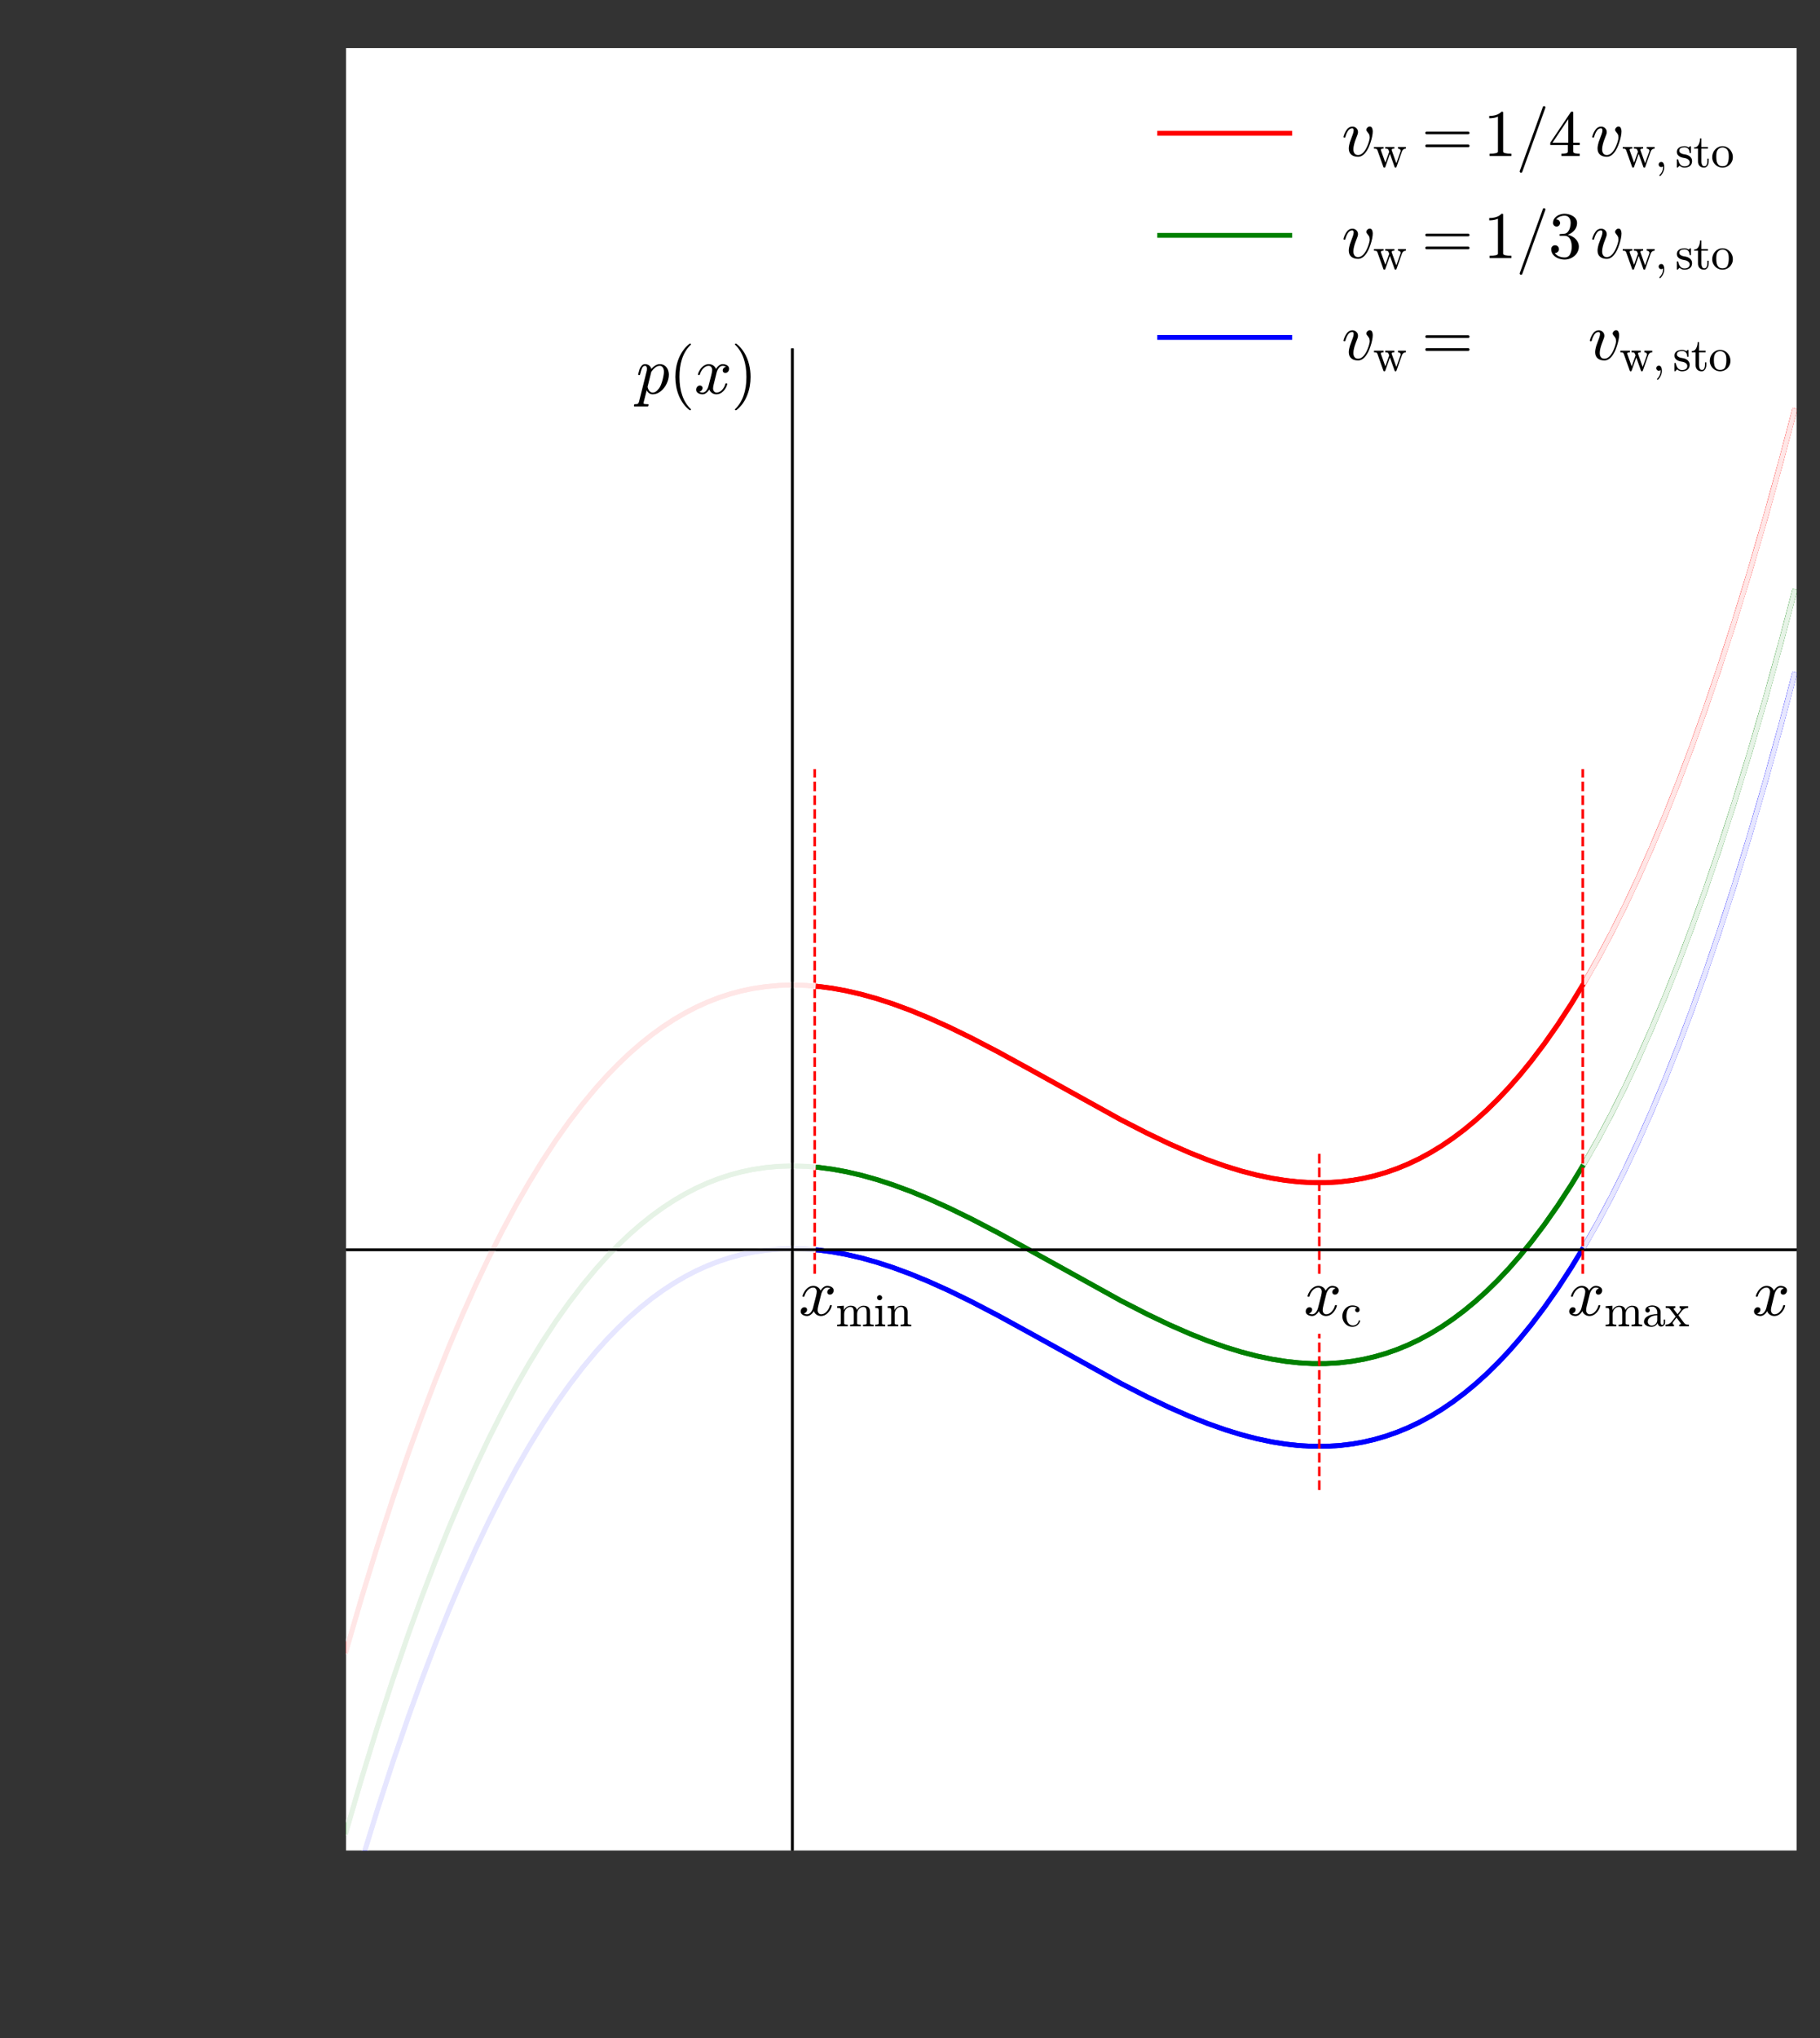 <?xml version="1.0" encoding="utf-8" standalone="no"?>
<!DOCTYPE svg PUBLIC "-//W3C//DTD SVG 1.1//EN"
  "http://www.w3.org/Graphics/SVG/1.1/DTD/svg11.dtd">
<svg xmlns:xlink="http://www.w3.org/1999/xlink" width="560.103pt" height="626.905pt" viewBox="0 0 560.103 626.905" xmlns="http://www.w3.org/2000/svg" version="1.1">
 <rect x="0" y="0" width="560.103" height="626.905" fill="#333333" stroke="none"/>
 <defs>
  <style type="text/css">*{stroke-linejoin: round; stroke-linecap: butt}</style>
 </defs>
 <g id="figure_1">
  <g id="patch_1">
   <path d="M 0 626.905 
L 560.103 626.905 
L 560.103 0 
L 0 0 
L 0 626.905 
z
" style="fill: none"/>
  </g>
  <g id="axes_1">
   <g id="patch_2">
    <path d="M 106.503 569.198 
L 552.903 569.198 
L 552.903 14.798 
L 106.503 14.798 
z
" style="fill: #ffffff"/>
   </g>
   <g id="matplotlib.axis_1">
    <g id="xtick_1">
     <g id="line2d_1">
      <defs>
       <path id="m72156e7aba" d="M 0 0 
L 0 3 
" style="stroke: #000000; stroke-opacity: 0; stroke-width: 0.8"/>
      </defs>
      <g>
       <use xlink:href="#m72156e7aba" x="106.503" y="569.198" style="fill-opacity: 0; stroke: #000000; stroke-opacity: 0; stroke-width: 0.8"/>
      </g>
     </g>
     <g id="text_1">
      <!-- $\mathdefault{−20}$ -->
      <g style="opacity: 0" transform="translate(89.303 590.895) scale(0.2 -0.2)">
       <defs>
        <path id="OpenSans-Regular-2212" d="M 325 2041 
L 325 2472 
L 3328 2472 
L 3328 2041 
L 325 2041 
z
" transform="scale(0.016)"/>
        <path id="OpenSans-Regular-32" d="M 3316 0 
L 313 0 
L 313 447 
L 1516 1656 
Q 2066 2213 2241 2450 
Q 2416 2688 2503 2913 
Q 2591 3138 2591 3397 
Q 2591 3763 2369 3977 
Q 2147 4191 1753 4191 
Q 1469 4191 1214 4097 
Q 959 4003 647 3756 
L 372 4109 
Q 1003 4634 1747 4634 
Q 2391 4634 2756 4304 
Q 3122 3975 3122 3419 
Q 3122 2984 2878 2559 
Q 2634 2134 1966 1484 
L 966 506 
L 966 481 
L 3316 481 
L 3316 0 
z
" transform="scale(0.016)"/>
        <path id="OpenSans-Regular-30" d="M 3341 2291 
Q 3341 1106 2967 521 
Q 2594 -63 1825 -63 
Q 1088 -63 703 535 
Q 319 1134 319 2291 
Q 319 3484 691 4062 
Q 1063 4641 1825 4641 
Q 2569 4641 2955 4037 
Q 3341 3434 3341 2291 
z
M 844 2291 
Q 844 1294 1078 839 
Q 1313 384 1825 384 
Q 2344 384 2576 845 
Q 2809 1306 2809 2291 
Q 2809 3275 2576 3733 
Q 2344 4191 1825 4191 
Q 1313 4191 1078 3739 
Q 844 3288 844 2291 
z
" transform="scale(0.016)"/>
       </defs>
       <use xlink:href="#OpenSans-Regular-2212" transform="translate(0 0.484)"/>
       <use xlink:href="#OpenSans-Regular-32" transform="translate(57.178 0.484)"/>
       <use xlink:href="#OpenSans-Regular-30" transform="translate(114.355 0.484)"/>
      </g>
     </g>
    </g>
    <g id="xtick_2">
     <g id="line2d_2">
      <g>
       <use xlink:href="#m72156e7aba" x="175.18" y="569.198" style="fill-opacity: 0; stroke: #000000; stroke-opacity: 0; stroke-width: 0.8"/>
      </g>
     </g>
     <g id="text_2">
      <!-- $\mathdefault{−10}$ -->
      <g style="opacity: 0" transform="translate(157.98 590.895) scale(0.2 -0.2)">
       <defs>
        <path id="OpenSans-Regular-31" d="M 2234 0 
L 1728 0 
L 1728 3256 
Q 1728 3663 1753 4025 
Q 1688 3959 1606 3887 
Q 1525 3816 863 3278 
L 588 3634 
L 1797 4569 
L 2234 4569 
L 2234 0 
z
" transform="scale(0.016)"/>
       </defs>
       <use xlink:href="#OpenSans-Regular-2212" transform="translate(0 0.484)"/>
       <use xlink:href="#OpenSans-Regular-31" transform="translate(57.178 0.484)"/>
       <use xlink:href="#OpenSans-Regular-30" transform="translate(114.355 0.484)"/>
      </g>
     </g>
    </g>
    <g id="xtick_3">
     <g id="line2d_3">
      <g>
       <use xlink:href="#m72156e7aba" x="243.857" y="569.198" style="fill-opacity: 0; stroke: #000000; stroke-opacity: 0; stroke-width: 0.8"/>
      </g>
     </g>
     <g id="text_3">
      <!-- $\mathdefault{0}$ -->
      <g style="opacity: 0" transform="translate(238.057 590.895) scale(0.2 -0.2)">
       <use xlink:href="#OpenSans-Regular-30" transform="translate(0 0.484)"/>
      </g>
     </g>
    </g>
    <g id="xtick_4">
     <g id="line2d_4">
      <g>
       <use xlink:href="#m72156e7aba" x="312.534" y="569.198" style="fill-opacity: 0; stroke: #000000; stroke-opacity: 0; stroke-width: 0.8"/>
      </g>
     </g>
     <g id="text_4">
      <!-- $\mathdefault{10}$ -->
      <g style="opacity: 0" transform="translate(301.034 590.895) scale(0.2 -0.2)">
       <use xlink:href="#OpenSans-Regular-31" transform="translate(0 0.484)"/>
       <use xlink:href="#OpenSans-Regular-30" transform="translate(57.178 0.484)"/>
      </g>
     </g>
    </g>
    <g id="xtick_5">
     <g id="line2d_5">
      <g>
       <use xlink:href="#m72156e7aba" x="381.211" y="569.198" style="fill-opacity: 0; stroke: #000000; stroke-opacity: 0; stroke-width: 0.8"/>
      </g>
     </g>
     <g id="text_5">
      <!-- $\mathdefault{20}$ -->
      <g style="opacity: 0" transform="translate(369.711 590.895) scale(0.2 -0.2)">
       <use xlink:href="#OpenSans-Regular-32" transform="translate(0 0.484)"/>
       <use xlink:href="#OpenSans-Regular-30" transform="translate(57.178 0.484)"/>
      </g>
     </g>
    </g>
    <g id="xtick_6">
     <g id="line2d_6">
      <g>
       <use xlink:href="#m72156e7aba" x="449.888" y="569.198" style="fill-opacity: 0; stroke: #000000; stroke-opacity: 0; stroke-width: 0.8"/>
      </g>
     </g>
     <g id="text_6">
      <!-- $\mathdefault{30}$ -->
      <g style="opacity: 0" transform="translate(438.388 590.895) scale(0.2 -0.2)">
       <defs>
        <path id="OpenSans-Regular-33" d="M 3144 3494 
Q 3144 3056 2898 2778 
Q 2653 2500 2203 2406 
L 2203 2381 
Q 2753 2313 3018 2031 
Q 3284 1750 3284 1294 
Q 3284 641 2831 289 
Q 2378 -63 1544 -63 
Q 1181 -63 879 -8 
Q 578 47 294 184 
L 294 678 
Q 591 531 927 454 
Q 1263 378 1563 378 
Q 2747 378 2747 1306 
Q 2747 2138 1441 2138 
L 991 2138 
L 991 2584 
L 1447 2584 
Q 1981 2584 2293 2820 
Q 2606 3056 2606 3475 
Q 2606 3809 2376 4000 
Q 2147 4191 1753 4191 
Q 1453 4191 1187 4109 
Q 922 4028 581 3809 
L 319 4159 
Q 600 4381 967 4507 
Q 1334 4634 1741 4634 
Q 2406 4634 2775 4329 
Q 3144 4025 3144 3494 
z
" transform="scale(0.016)"/>
       </defs>
       <use xlink:href="#OpenSans-Regular-33" transform="translate(0 0.484)"/>
       <use xlink:href="#OpenSans-Regular-30" transform="translate(57.178 0.484)"/>
      </g>
     </g>
    </g>
    <g id="xtick_7">
     <g id="line2d_7">
      <g>
       <use xlink:href="#m72156e7aba" x="518.565" y="569.198" style="fill-opacity: 0; stroke: #000000; stroke-opacity: 0; stroke-width: 0.8"/>
      </g>
     </g>
     <g id="text_7">
      <!-- $\mathdefault{40}$ -->
      <g style="opacity: 0" transform="translate(507.065 590.895) scale(0.2 -0.2)">
       <defs>
        <path id="OpenSans-Regular-34" d="M 3531 1050 
L 2853 1050 
L 2853 0 
L 2356 0 
L 2356 1050 
L 134 1050 
L 134 1503 
L 2303 4594 
L 2853 4594 
L 2853 1522 
L 3531 1522 
L 3531 1050 
z
M 2356 1522 
L 2356 3041 
Q 2356 3488 2388 4050 
L 2363 4050 
Q 2213 3750 2081 3553 
L 653 1522 
L 2356 1522 
z
" transform="scale(0.016)"/>
       </defs>
       <use xlink:href="#OpenSans-Regular-34" transform="translate(0 0.484)"/>
       <use xlink:href="#OpenSans-Regular-30" transform="translate(57.178 0.484)"/>
      </g>
     </g>
    </g>
    <g id="text_8">
     <!-- $x$ (-) -->
     <g style="opacity: 0" transform="translate(312.203 614.898) scale(0.2 -0.2)">
      <defs>
       <path id="Cmmi10-78" d="M 500 184 
Q 613 97 819 97 
Q 1019 97 1172 289 
Q 1325 481 1381 709 
L 1672 1844 
Q 1741 2153 1741 2266 
Q 1741 2425 1652 2544 
Q 1563 2663 1403 2663 
Q 1200 2663 1022 2536 
Q 844 2409 722 2214 
Q 600 2019 550 1819 
Q 538 1778 500 1778 
L 422 1778 
Q 372 1778 372 1838 
L 372 1856 
Q 434 2094 584 2320 
Q 734 2547 951 2687 
Q 1169 2828 1416 2828 
Q 1650 2828 1839 2703 
Q 2028 2578 2106 2363 
Q 2216 2559 2386 2693 
Q 2556 2828 2759 2828 
Q 2897 2828 3040 2779 
Q 3184 2731 3275 2631 
Q 3366 2531 3366 2381 
Q 3366 2219 3261 2101 
Q 3156 1984 2994 1984 
Q 2891 1984 2822 2050 
Q 2753 2116 2753 2216 
Q 2753 2350 2845 2451 
Q 2938 2553 3066 2572 
Q 2950 2663 2747 2663 
Q 2541 2663 2389 2472 
Q 2238 2281 2175 2047 
L 1894 916 
Q 1825 659 1825 494 
Q 1825 331 1917 214 
Q 2009 97 2163 97 
Q 2463 97 2698 361 
Q 2934 625 3009 941 
Q 3022 978 3059 978 
L 3138 978 
Q 3163 978 3178 961 
Q 3194 944 3194 922 
Q 3194 916 3188 903 
Q 3097 522 2806 225 
Q 2516 -72 2150 -72 
Q 1916 -72 1727 54 
Q 1538 181 1459 397 
Q 1359 209 1182 68 
Q 1006 -72 806 -72 
Q 669 -72 523 -23 
Q 378 25 287 125 
Q 197 225 197 378 
Q 197 528 301 651 
Q 406 775 563 775 
Q 669 775 741 711 
Q 813 647 813 544 
Q 813 409 723 309 
Q 634 209 500 184 
z
" transform="scale(0.016)"/>
       <path id="OpenSans-Regular-20" transform="scale(0.016)"/>
       <path id="OpenSans-Regular-28" d="M 256 1753 
Q 256 2581 498 3303 
Q 741 4025 1197 4569 
L 1703 4569 
Q 1253 3966 1026 3244 
Q 800 2522 800 1759 
Q 800 1009 1031 293 
Q 1263 -422 1697 -1013 
L 1197 -1013 
Q 738 -481 497 228 
Q 256 938 256 1753 
z
" transform="scale(0.016)"/>
       <path id="OpenSans-Regular-2d" d="M 263 1478 
L 263 1953 
L 1797 1953 
L 1797 1478 
L 263 1478 
z
" transform="scale(0.016)"/>
       <path id="OpenSans-Regular-29" d="M 1638 1753 
Q 1638 931 1395 221 
Q 1153 -488 697 -1013 
L 197 -1013 
Q 631 -425 862 292 
Q 1094 1009 1094 1759 
Q 1094 2522 867 3244 
Q 641 3966 191 4569 
L 697 4569 
Q 1156 4022 1397 3298 
Q 1638 2575 1638 1753 
z
" transform="scale(0.016)"/>
      </defs>
      <use xlink:href="#Cmmi10-78" transform="translate(0 0.609)"/>
      <use xlink:href="#OpenSans-Regular-20" transform="translate(57.08 0.609)"/>
      <use xlink:href="#OpenSans-Regular-28" transform="translate(83.057 0.609)"/>
      <use xlink:href="#OpenSans-Regular-2d" transform="translate(112.646 0.609)"/>
      <use xlink:href="#OpenSans-Regular-29" transform="translate(144.824 0.609)"/>
     </g>
    </g>
   </g>
   <g id="matplotlib.axis_2">
    <g id="ytick_1">
     <g id="line2d_8">
      <defs>
       <path id="m3d5767ba67" d="M 0 0 
L -3 0 
" style="stroke: #000000; stroke-opacity: 0; stroke-width: 0.8"/>
      </defs>
      <g>
       <use xlink:href="#m3d5767ba67" x="106.503" y="569.198" style="fill-opacity: 0; stroke: #000000; stroke-opacity: 0; stroke-width: 0.8"/>
      </g>
     </g>
     <g id="text_9">
      <!-- $\mathdefault{−20000}$ -->
      <g style="opacity: 0" transform="translate(31.203 576.797) scale(0.2 -0.2)">
       <use xlink:href="#OpenSans-Regular-2212" transform="translate(0 0.484)"/>
       <use xlink:href="#OpenSans-Regular-32" transform="translate(57.178 0.484)"/>
       <use xlink:href="#OpenSans-Regular-30" transform="translate(114.355 0.484)"/>
       <use xlink:href="#OpenSans-Regular-30" transform="translate(171.533 0.484)"/>
       <use xlink:href="#OpenSans-Regular-30" transform="translate(228.711 0.484)"/>
       <use xlink:href="#OpenSans-Regular-30" transform="translate(285.889 0.484)"/>
      </g>
     </g>
    </g>
    <g id="ytick_2">
     <g id="line2d_9">
      <g>
       <use xlink:href="#m3d5767ba67" x="106.503" y="476.798" style="fill-opacity: 0; stroke: #000000; stroke-opacity: 0; stroke-width: 0.8"/>
      </g>
     </g>
     <g id="text_10">
      <!-- $\mathdefault{−10000}$ -->
      <g style="opacity: 0" transform="translate(31.203 484.397) scale(0.2 -0.2)">
       <use xlink:href="#OpenSans-Regular-2212" transform="translate(0 0.484)"/>
       <use xlink:href="#OpenSans-Regular-31" transform="translate(57.178 0.484)"/>
       <use xlink:href="#OpenSans-Regular-30" transform="translate(114.355 0.484)"/>
       <use xlink:href="#OpenSans-Regular-30" transform="translate(171.533 0.484)"/>
       <use xlink:href="#OpenSans-Regular-30" transform="translate(228.711 0.484)"/>
       <use xlink:href="#OpenSans-Regular-30" transform="translate(285.889 0.484)"/>
      </g>
     </g>
    </g>
    <g id="ytick_3">
     <g id="line2d_10">
      <g>
       <use xlink:href="#m3d5767ba67" x="106.503" y="384.398" style="fill-opacity: 0; stroke: #000000; stroke-opacity: 0; stroke-width: 0.8"/>
      </g>
     </g>
     <g id="text_11">
      <!-- $\mathdefault{0}$ -->
      <g style="opacity: 0" transform="translate(88.403 391.997) scale(0.2 -0.2)">
       <use xlink:href="#OpenSans-Regular-30" transform="translate(0 0.484)"/>
      </g>
     </g>
    </g>
    <g id="ytick_4">
     <g id="line2d_11">
      <g>
       <use xlink:href="#m3d5767ba67" x="106.503" y="291.998" style="fill-opacity: 0; stroke: #000000; stroke-opacity: 0; stroke-width: 0.8"/>
      </g>
     </g>
     <g id="text_12">
      <!-- $\mathdefault{10000}$ -->
      <g style="opacity: 0" transform="translate(42.803 299.597) scale(0.2 -0.2)">
       <use xlink:href="#OpenSans-Regular-31" transform="translate(0 0.484)"/>
       <use xlink:href="#OpenSans-Regular-30" transform="translate(57.178 0.484)"/>
       <use xlink:href="#OpenSans-Regular-30" transform="translate(114.355 0.484)"/>
       <use xlink:href="#OpenSans-Regular-30" transform="translate(171.533 0.484)"/>
       <use xlink:href="#OpenSans-Regular-30" transform="translate(228.711 0.484)"/>
      </g>
     </g>
    </g>
    <g id="ytick_5">
     <g id="line2d_12">
      <g>
       <use xlink:href="#m3d5767ba67" x="106.503" y="199.598" style="fill-opacity: 0; stroke: #000000; stroke-opacity: 0; stroke-width: 0.8"/>
      </g>
     </g>
     <g id="text_13">
      <!-- $\mathdefault{20000}$ -->
      <g style="opacity: 0" transform="translate(42.803 207.197) scale(0.2 -0.2)">
       <use xlink:href="#OpenSans-Regular-32" transform="translate(0 0.484)"/>
       <use xlink:href="#OpenSans-Regular-30" transform="translate(57.178 0.484)"/>
       <use xlink:href="#OpenSans-Regular-30" transform="translate(114.355 0.484)"/>
       <use xlink:href="#OpenSans-Regular-30" transform="translate(171.533 0.484)"/>
       <use xlink:href="#OpenSans-Regular-30" transform="translate(228.711 0.484)"/>
      </g>
     </g>
    </g>
    <g id="ytick_6">
     <g id="line2d_13">
      <g>
       <use xlink:href="#m3d5767ba67" x="106.503" y="107.198" style="fill-opacity: 0; stroke: #000000; stroke-opacity: 0; stroke-width: 0.8"/>
      </g>
     </g>
     <g id="text_14">
      <!-- $\mathdefault{30000}$ -->
      <g style="opacity: 0" transform="translate(42.803 114.797) scale(0.2 -0.2)">
       <use xlink:href="#OpenSans-Regular-33" transform="translate(0 0.484)"/>
       <use xlink:href="#OpenSans-Regular-30" transform="translate(57.178 0.484)"/>
       <use xlink:href="#OpenSans-Regular-30" transform="translate(114.355 0.484)"/>
       <use xlink:href="#OpenSans-Regular-30" transform="translate(171.533 0.484)"/>
       <use xlink:href="#OpenSans-Regular-30" transform="translate(228.711 0.484)"/>
      </g>
     </g>
    </g>
    <g id="ytick_7">
     <g id="line2d_14">
      <g>
       <use xlink:href="#m3d5767ba67" x="106.503" y="14.798" style="fill-opacity: 0; stroke: #000000; stroke-opacity: 0; stroke-width: 0.8"/>
      </g>
     </g>
     <g id="text_15">
      <!-- $\mathdefault{40000}$ -->
      <g style="opacity: 0" transform="translate(42.803 22.397) scale(0.2 -0.2)">
       <use xlink:href="#OpenSans-Regular-34" transform="translate(0 0.484)"/>
       <use xlink:href="#OpenSans-Regular-30" transform="translate(57.178 0.484)"/>
       <use xlink:href="#OpenSans-Regular-30" transform="translate(114.355 0.484)"/>
       <use xlink:href="#OpenSans-Regular-30" transform="translate(171.533 0.484)"/>
       <use xlink:href="#OpenSans-Regular-30" transform="translate(228.711 0.484)"/>
      </g>
     </g>
    </g>
    <g id="text_16">
     <!-- $p(x)$ (-) -->
     <g style="opacity: 0" transform="translate(22.203 322.298) rotate(-90) scale(0.2 -0.2)">
      <defs>
       <path id="Cmmi10-70" d="M -159 -1241 
Q -219 -1241 -219 -1159 
Q -197 -1019 -134 -1019 
Q 66 -1019 145 -983 
Q 225 -947 269 -800 
L 991 2081 
Q 1038 2200 1038 2388 
Q 1038 2663 850 2663 
Q 650 2663 553 2423 
Q 456 2184 366 1819 
Q 366 1778 313 1778 
L 238 1778 
Q 222 1778 203 1801 
Q 184 1825 184 1844 
Q 253 2122 317 2315 
Q 381 2509 517 2668 
Q 653 2828 856 2828 
Q 1075 2828 1240 2704 
Q 1406 2581 1453 2369 
Q 1628 2572 1840 2700 
Q 2053 2828 2278 2828 
Q 2547 2828 2745 2684 
Q 2944 2541 3044 2308 
Q 3144 2075 3144 1806 
Q 3144 1394 2933 953 
Q 2722 513 2361 220 
Q 2000 -72 1588 -72 
Q 1400 -72 1248 34 
Q 1097 141 1013 313 
L 722 -825 
Q 706 -919 703 -934 
Q 703 -1019 1125 -1019 
Q 1191 -1019 1191 -1100 
Q 1169 -1184 1155 -1212 
Q 1141 -1241 1081 -1241 
L -159 -1241 
z
M 1594 97 
Q 1816 97 2006 280 
Q 2197 463 2316 691 
Q 2403 863 2479 1111 
Q 2556 1359 2612 1640 
Q 2669 1922 2669 2088 
Q 2669 2234 2630 2362 
Q 2591 2491 2502 2577 
Q 2413 2663 2266 2663 
Q 2031 2663 1823 2495 
Q 1616 2328 1447 2081 
L 1447 2059 
L 1094 647 
Q 1138 419 1263 258 
Q 1388 97 1594 97 
z
" transform="scale(0.016)"/>
       <path id="Cmr10-28" d="M 1984 -1588 
Q 1628 -1306 1370 -942 
Q 1113 -578 948 -165 
Q 784 247 703 697 
Q 622 1147 622 1600 
Q 622 2059 703 2509 
Q 784 2959 951 3375 
Q 1119 3791 1378 4153 
Q 1638 4516 1984 4788 
Q 1984 4800 2016 4800 
L 2075 4800 
Q 2094 4800 2109 4783 
Q 2125 4766 2125 4744 
Q 2125 4716 2113 4703 
Q 1800 4397 1592 4047 
Q 1384 3697 1257 3301 
Q 1131 2906 1075 2482 
Q 1019 2059 1019 1600 
Q 1019 -434 2106 -1491 
Q 2125 -1509 2125 -1544 
Q 2125 -1559 2108 -1579 
Q 2091 -1600 2075 -1600 
L 2016 -1600 
Q 1984 -1600 1984 -1588 
z
" transform="scale(0.016)"/>
       <path id="Cmr10-29" d="M 416 -1600 
Q 359 -1600 359 -1544 
Q 359 -1516 372 -1503 
Q 1466 -434 1466 1600 
Q 1466 3634 384 4691 
Q 359 4706 359 4744 
Q 359 4766 376 4783 
Q 394 4800 416 4800 
L 475 4800 
Q 494 4800 506 4788 
Q 966 4425 1272 3906 
Q 1578 3388 1720 2800 
Q 1863 2213 1863 1600 
Q 1863 1147 1786 708 
Q 1709 269 1542 -157 
Q 1375 -584 1119 -945 
Q 863 -1306 506 -1588 
Q 494 -1600 475 -1600 
L 416 -1600 
z
" transform="scale(0.016)"/>
      </defs>
      <use xlink:href="#Cmmi10-70"/>
      <use xlink:href="#Cmr10-28" transform="translate(50.293 0)"/>
      <use xlink:href="#Cmmi10-78" transform="translate(89.111 0)"/>
      <use xlink:href="#Cmr10-29" transform="translate(146.191 0)"/>
      <use xlink:href="#OpenSans-Regular-20" transform="translate(185.01 0)"/>
      <use xlink:href="#OpenSans-Regular-28" transform="translate(210.986 0)"/>
      <use xlink:href="#OpenSans-Regular-2d" transform="translate(240.576 0)"/>
      <use xlink:href="#OpenSans-Regular-29" transform="translate(272.754 0)"/>
     </g>
    </g>
   </g>
   <g id="line2d_15">
    <path d="M 106.503 507.809 
L 111.311 491.313 
L 116.118 475.662 
L 120.925 460.837 
L 125.733 446.819 
L 129.853 435.432 
L 133.974 424.611 
L 138.095 414.345 
L 142.215 404.622 
L 146.336 395.431 
L 150.456 386.758 
L 154.577 378.593 
L 158.698 370.922 
L 162.818 363.735 
L 166.939 357.018 
L 171.059 350.761 
L 175.18 344.951 
L 179.301 339.577 
L 183.421 334.625 
L 186.855 330.814 
L 190.289 327.281 
L 193.723 324.019 
L 197.157 321.023 
L 200.591 318.285 
L 204.024 315.797 
L 207.458 313.554 
L 210.892 311.547 
L 214.326 309.771 
L 217.76 308.218 
L 221.194 306.881 
L 224.627 305.754 
L 228.061 304.829 
L 231.495 304.099 
L 235.616 303.472 
L 239.736 303.105 
L 243.857 302.985 
L 247.978 303.101 
L 252.098 303.441 
L 256.219 303.992 
L 260.339 304.743 
L 265.147 305.855 
L 269.954 307.204 
L 274.762 308.77 
L 280.256 310.802 
L 285.75 313.065 
L 291.931 315.852 
L 298.799 319.199 
L 307.04 323.489 
L 317.341 329.134 
L 344.812 344.352 
L 353.053 348.578 
L 359.921 351.854 
L 366.102 354.563 
L 371.596 356.746 
L 377.09 358.688 
L 381.898 360.167 
L 386.705 361.421 
L 391.512 362.431 
L 395.633 363.087 
L 399.754 363.538 
L 403.874 363.772 
L 407.995 363.776 
L 412.115 363.539 
L 416.236 363.048 
L 419.67 362.437 
L 423.104 361.635 
L 426.538 360.635 
L 429.971 359.429 
L 433.405 358.012 
L 436.839 356.376 
L 440.273 354.514 
L 443.707 352.419 
L 447.141 350.084 
L 450.575 347.503 
L 454.008 344.669 
L 457.442 341.573 
L 460.876 338.211 
L 464.31 334.574 
L 467.744 330.656 
L 471.178 326.449 
L 475.298 321.011 
L 479.419 315.136 
L 483.539 308.813 
L 487.66 302.028 
L 491.781 294.77 
L 495.901 287.028 
L 500.022 278.788 
L 504.143 270.04 
L 508.263 260.771 
L 512.384 250.969 
L 516.504 240.623 
L 520.625 229.72 
L 524.746 218.248 
L 528.866 206.195 
L 533.674 191.384 
L 538.481 175.747 
L 543.288 159.266 
L 548.096 141.92 
L 552.216 126.351 
L 552.216 126.351 
" clip-path="url(#p0b10b1e7e6)" style="fill: none; stroke: #ff0000; stroke-width: 1.5; stroke-linecap: square"/>
   </g>
   <g id="line2d_16">
    <path d="M 106.503 507.809 
L 111.311 491.313 
L 116.118 475.662 
L 120.925 460.837 
L 125.733 446.819 
L 129.853 435.432 
L 133.974 424.611 
L 138.095 414.345 
L 142.215 404.622 
L 146.336 395.431 
L 150.456 386.758 
L 154.577 378.593 
L 158.698 370.922 
L 162.818 363.735 
L 166.939 357.018 
L 171.059 350.761 
L 175.18 344.951 
L 179.301 339.577 
L 183.421 334.625 
L 186.855 330.814 
L 190.289 327.281 
L 193.723 324.019 
L 197.157 321.023 
L 200.591 318.285 
L 204.024 315.797 
L 207.458 313.554 
L 210.892 311.547 
L 214.326 309.771 
L 217.76 308.218 
L 221.194 306.881 
L 224.627 305.754 
L 228.061 304.829 
L 231.495 304.099 
L 235.616 303.472 
L 239.736 303.105 
L 243.857 302.985 
L 247.978 303.101 
L 252.098 303.441 
L 256.219 303.992 
L 260.339 304.743 
L 265.147 305.855 
L 269.954 307.204 
L 274.762 308.77 
L 280.256 310.802 
L 285.75 313.065 
L 291.931 315.852 
L 298.799 319.199 
L 307.04 323.489 
L 317.341 329.134 
L 344.812 344.352 
L 353.053 348.578 
L 359.921 351.854 
L 366.102 354.563 
L 371.596 356.746 
L 377.09 358.688 
L 381.898 360.167 
L 386.705 361.421 
L 391.512 362.431 
L 395.633 363.087 
L 399.754 363.538 
L 403.874 363.772 
L 407.995 363.776 
L 412.115 363.539 
L 416.236 363.048 
L 419.67 362.437 
L 423.104 361.635 
L 426.538 360.635 
L 429.971 359.429 
L 433.405 358.012 
L 436.839 356.376 
L 440.273 354.514 
L 443.707 352.419 
L 447.141 350.084 
L 450.575 347.503 
L 454.008 344.669 
L 457.442 341.573 
L 460.876 338.211 
L 464.31 334.574 
L 467.744 330.656 
L 471.178 326.449 
L 475.298 321.011 
L 479.419 315.136 
L 483.539 308.813 
L 487.66 302.028 
L 491.781 294.77 
L 495.901 287.028 
L 500.022 278.788 
L 504.143 270.04 
L 508.263 260.771 
L 512.384 250.969 
L 516.504 240.623 
L 520.625 229.72 
L 524.746 218.248 
L 528.866 206.195 
L 533.674 191.384 
L 538.481 175.747 
L 543.288 159.266 
L 548.096 141.92 
L 552.216 126.351 
L 552.216 126.351 
" clip-path="url(#p0b10b1e7e6)" style="fill: none; stroke: #ff0000; stroke-width: 1.5; stroke-linecap: square"/>
   </g>
   <g id="line2d_17">
    <path d="M 106.503 563.463 
L 111.311 546.967 
L 116.118 531.316 
L 120.925 516.491 
L 125.733 502.473 
L 129.853 491.085 
L 133.974 480.264 
L 138.095 469.999 
L 142.215 460.276 
L 146.336 451.084 
L 150.456 442.412 
L 154.577 434.246 
L 158.698 426.576 
L 162.818 419.388 
L 166.939 412.672 
L 171.059 406.415 
L 175.18 400.605 
L 179.301 395.23 
L 183.421 390.279 
L 186.855 386.467 
L 190.289 382.934 
L 193.723 379.673 
L 197.157 376.677 
L 200.591 373.938 
L 204.024 371.451 
L 207.458 369.207 
L 210.892 367.201 
L 214.326 365.424 
L 217.76 363.871 
L 221.194 362.535 
L 224.627 361.407 
L 228.061 360.482 
L 231.495 359.753 
L 235.616 359.126 
L 239.736 358.759 
L 243.857 358.639 
L 247.978 358.755 
L 252.098 359.094 
L 256.219 359.645 
L 260.339 360.396 
L 265.147 361.508 
L 269.954 362.857 
L 274.762 364.424 
L 280.256 366.456 
L 285.75 368.719 
L 291.931 371.505 
L 298.799 374.853 
L 307.04 379.143 
L 317.341 384.787 
L 344.812 400.005 
L 353.053 404.232 
L 359.921 407.508 
L 366.102 410.217 
L 371.596 412.4 
L 377.09 414.342 
L 381.898 415.821 
L 386.705 417.075 
L 391.512 418.084 
L 395.633 418.741 
L 399.754 419.192 
L 403.874 419.425 
L 407.995 419.429 
L 412.115 419.192 
L 416.236 418.702 
L 419.67 418.091 
L 423.104 417.288 
L 426.538 416.288 
L 429.971 415.083 
L 433.405 413.665 
L 436.839 412.029 
L 440.273 410.167 
L 443.707 408.072 
L 447.141 405.738 
L 450.575 403.157 
L 454.008 400.322 
L 457.442 397.227 
L 460.876 393.864 
L 464.31 390.227 
L 467.744 386.309 
L 471.178 382.103 
L 475.298 376.665 
L 479.419 370.79 
L 483.539 364.466 
L 487.66 357.681 
L 491.781 350.424 
L 495.901 342.681 
L 500.022 334.442 
L 504.143 325.694 
L 508.263 316.425 
L 512.384 306.623 
L 516.504 296.276 
L 520.625 285.373 
L 524.746 273.901 
L 528.866 261.849 
L 533.674 247.038 
L 538.481 231.401 
L 543.288 214.919 
L 548.096 197.574 
L 552.216 182.005 
L 552.216 182.005 
" clip-path="url(#p0b10b1e7e6)" style="fill: none; stroke: #008000; stroke-width: 1.5; stroke-linecap: square"/>
   </g>
   <g id="line2d_18">
    <path d="M 106.503 563.463 
L 111.311 546.967 
L 116.118 531.316 
L 120.925 516.491 
L 125.733 502.473 
L 129.853 491.085 
L 133.974 480.264 
L 138.095 469.999 
L 142.215 460.276 
L 146.336 451.084 
L 150.456 442.412 
L 154.577 434.246 
L 158.698 426.576 
L 162.818 419.388 
L 166.939 412.672 
L 171.059 406.415 
L 175.18 400.605 
L 179.301 395.23 
L 183.421 390.279 
L 186.855 386.467 
L 190.289 382.934 
L 193.723 379.673 
L 197.157 376.677 
L 200.591 373.938 
L 204.024 371.451 
L 207.458 369.207 
L 210.892 367.201 
L 214.326 365.424 
L 217.76 363.871 
L 221.194 362.535 
L 224.627 361.407 
L 228.061 360.482 
L 231.495 359.753 
L 235.616 359.126 
L 239.736 358.759 
L 243.857 358.639 
L 247.978 358.755 
L 252.098 359.094 
L 256.219 359.645 
L 260.339 360.396 
L 265.147 361.508 
L 269.954 362.857 
L 274.762 364.424 
L 280.256 366.456 
L 285.75 368.719 
L 291.931 371.505 
L 298.799 374.853 
L 307.04 379.143 
L 317.341 384.787 
L 344.812 400.005 
L 353.053 404.232 
L 359.921 407.508 
L 366.102 410.217 
L 371.596 412.4 
L 377.09 414.342 
L 381.898 415.821 
L 386.705 417.075 
L 391.512 418.084 
L 395.633 418.741 
L 399.754 419.192 
L 403.874 419.425 
L 407.995 419.429 
L 412.115 419.192 
L 416.236 418.702 
L 419.67 418.091 
L 423.104 417.288 
L 426.538 416.288 
L 429.971 415.083 
L 433.405 413.665 
L 436.839 412.029 
L 440.273 410.167 
L 443.707 408.072 
L 447.141 405.738 
L 450.575 403.157 
L 454.008 400.322 
L 457.442 397.227 
L 460.876 393.864 
L 464.31 390.227 
L 467.744 386.309 
L 471.178 382.103 
L 475.298 376.665 
L 479.419 370.79 
L 483.539 364.466 
L 487.66 357.681 
L 491.781 350.424 
L 495.901 342.681 
L 500.022 334.442 
L 504.143 325.694 
L 508.263 316.425 
L 512.384 306.623 
L 516.504 296.276 
L 520.625 285.373 
L 524.746 273.901 
L 528.866 261.849 
L 533.674 247.038 
L 538.481 231.401 
L 543.288 214.919 
L 548.096 197.574 
L 552.216 182.005 
L 552.216 182.005 
" clip-path="url(#p0b10b1e7e6)" style="fill: none; stroke: #008000; stroke-width: 1.5; stroke-linecap: square"/>
   </g>
   <g id="line2d_19">
    <path d="M 106.503 588.905 
L 111.311 572.408 
L 116.118 556.757 
L 120.925 541.932 
L 125.733 527.914 
L 129.853 516.527 
L 133.974 505.706 
L 138.095 495.44 
L 142.215 485.718 
L 146.336 476.526 
L 150.456 467.853 
L 154.577 459.688 
L 158.698 452.017 
L 162.818 444.83 
L 166.939 438.113 
L 171.059 431.856 
L 175.18 426.046 
L 179.301 420.672 
L 183.421 415.72 
L 186.855 411.909 
L 190.289 408.376 
L 193.723 405.115 
L 197.157 402.118 
L 200.591 399.38 
L 204.024 396.892 
L 207.458 394.649 
L 210.892 392.642 
L 214.326 390.866 
L 217.76 389.313 
L 221.194 387.976 
L 224.627 386.849 
L 228.061 385.924 
L 231.495 385.195 
L 235.616 384.568 
L 239.736 384.2 
L 243.857 384.08 
L 247.978 384.196 
L 252.098 384.536 
L 256.219 385.087 
L 260.339 385.838 
L 265.147 386.95 
L 269.954 388.299 
L 274.762 389.865 
L 280.256 391.898 
L 285.75 394.16 
L 291.931 396.947 
L 298.799 400.294 
L 307.04 404.585 
L 317.341 410.229 
L 344.812 425.447 
L 353.053 429.673 
L 359.921 432.95 
L 366.102 435.658 
L 371.596 437.841 
L 377.09 439.783 
L 381.898 441.262 
L 386.705 442.516 
L 391.512 443.526 
L 395.633 444.182 
L 399.754 444.633 
L 403.874 444.867 
L 407.995 444.871 
L 412.115 444.634 
L 416.236 444.143 
L 419.67 443.532 
L 423.104 442.73 
L 426.538 441.73 
L 429.971 440.524 
L 433.405 439.107 
L 436.839 437.471 
L 440.273 435.609 
L 443.707 433.514 
L 447.141 431.18 
L 450.575 428.598 
L 454.008 425.764 
L 457.442 422.668 
L 460.876 419.306 
L 464.31 415.669 
L 467.744 411.751 
L 471.178 407.544 
L 475.298 402.106 
L 479.419 396.232 
L 483.539 389.908 
L 487.66 383.123 
L 491.781 375.865 
L 495.901 368.123 
L 500.022 359.883 
L 504.143 351.135 
L 508.263 341.866 
L 512.384 332.065 
L 516.504 321.718 
L 520.625 310.815 
L 524.746 299.343 
L 528.866 287.29 
L 533.674 272.479 
L 538.481 256.842 
L 543.288 240.361 
L 548.096 223.015 
L 552.216 207.446 
L 552.216 207.446 
" clip-path="url(#p0b10b1e7e6)" style="fill: none; stroke: #0000ff; stroke-width: 1.5; stroke-linecap: square"/>
   </g>
   <g id="line2d_20">
    <path d="M 106.503 588.905 
L 111.311 572.408 
L 116.118 556.757 
L 120.925 541.932 
L 125.733 527.914 
L 129.853 516.527 
L 133.974 505.706 
L 138.095 495.44 
L 142.215 485.718 
L 146.336 476.526 
L 150.456 467.853 
L 154.577 459.688 
L 158.698 452.017 
L 162.818 444.83 
L 166.939 438.113 
L 171.059 431.856 
L 175.18 426.046 
L 179.301 420.672 
L 183.421 415.72 
L 186.855 411.909 
L 190.289 408.376 
L 193.723 405.115 
L 197.157 402.118 
L 200.591 399.38 
L 204.024 396.892 
L 207.458 394.649 
L 210.892 392.642 
L 214.326 390.866 
L 217.76 389.313 
L 221.194 387.976 
L 224.627 386.849 
L 228.061 385.924 
L 231.495 385.195 
L 235.616 384.568 
L 239.736 384.2 
L 243.857 384.08 
L 247.978 384.196 
L 252.098 384.536 
L 256.219 385.087 
L 260.339 385.838 
L 265.147 386.95 
L 269.954 388.299 
L 274.762 389.865 
L 280.256 391.898 
L 285.75 394.16 
L 291.931 396.947 
L 298.799 400.294 
L 307.04 404.585 
L 317.341 410.229 
L 344.812 425.447 
L 353.053 429.673 
L 359.921 432.95 
L 366.102 435.658 
L 371.596 437.841 
L 377.09 439.783 
L 381.898 441.262 
L 386.705 442.516 
L 391.512 443.526 
L 395.633 444.182 
L 399.754 444.633 
L 403.874 444.867 
L 407.995 444.871 
L 412.115 444.634 
L 416.236 444.143 
L 419.67 443.532 
L 423.104 442.73 
L 426.538 441.73 
L 429.971 440.524 
L 433.405 439.107 
L 436.839 437.471 
L 440.273 435.609 
L 443.707 433.514 
L 447.141 431.18 
L 450.575 428.598 
L 454.008 425.764 
L 457.442 422.668 
L 460.876 419.306 
L 464.31 415.669 
L 467.744 411.751 
L 471.178 407.544 
L 475.298 402.106 
L 479.419 396.232 
L 483.539 389.908 
L 487.66 383.123 
L 491.781 375.865 
L 495.901 368.123 
L 500.022 359.883 
L 504.143 351.135 
L 508.263 341.866 
L 512.384 332.065 
L 516.504 321.718 
L 520.625 310.815 
L 524.746 299.343 
L 528.866 287.29 
L 533.674 272.479 
L 538.481 256.842 
L 543.288 240.361 
L 548.096 223.015 
L 552.216 207.446 
L 552.216 207.446 
" clip-path="url(#p0b10b1e7e6)" style="fill: none; stroke: #0000ff; stroke-width: 1.5; stroke-linecap: square"/>
   </g>
   <g id="line2d_21">
    <path d="M 106.503 384.398 
L 552.903 384.398 
" clip-path="url(#p0b10b1e7e6)" style="fill: none; stroke: #000000; stroke-width: 0.8; stroke-linecap: square"/>
   </g>
   <g id="LineCollection_1">
    <path d="M 243.857 569.198 
L 243.857 107.198 
" clip-path="url(#p0b10b1e7e6)" style="fill: none; stroke: #000000; stroke-width: 0.8"/>
   </g>
   <g id="LineCollection_2">
    <path d="M 406.016 391.79 
L 406.016 354.83 
" clip-path="url(#p0b10b1e7e6)" style="fill: none; stroke-dasharray: 2.96,1.28; stroke-dashoffset: 0; stroke: #ff0000; stroke-width: 0.8"/>
   </g>
   <g id="LineCollection_3">
    <path d="M 406.016 458.318 
L 406.016 410.27 
" clip-path="url(#p0b10b1e7e6)" style="fill: none; stroke-dasharray: 2.96,1.28; stroke-dashoffset: 0; stroke: #ff0000; stroke-width: 0.8"/>
   </g>
   <g id="LineCollection_4">
    <path d="M 250.725 391.79 
L 250.725 236.558 
" clip-path="url(#p0b10b1e7e6)" style="fill: none; stroke-dasharray: 2.96,1.28; stroke-dashoffset: 0; stroke: #ff0000; stroke-width: 0.8"/>
   </g>
   <g id="line2d_22">
    <path d="M 106.503 507.809 
L 111.311 491.313 
L 116.118 475.662 
L 120.925 460.837 
L 125.733 446.819 
L 129.853 435.432 
L 133.974 424.611 
L 138.095 414.345 
L 142.215 404.622 
L 146.336 395.431 
L 150.456 386.758 
L 154.577 378.593 
L 158.698 370.922 
L 162.818 363.735 
L 166.939 357.018 
L 171.059 350.761 
L 175.18 344.951 
L 179.301 339.577 
L 183.421 334.625 
L 186.855 330.814 
L 190.289 327.281 
L 193.723 324.019 
L 197.157 321.023 
L 200.591 318.285 
L 204.024 315.797 
L 207.458 313.554 
L 210.892 311.547 
L 214.326 309.771 
L 217.76 308.218 
L 221.194 306.881 
L 224.627 305.754 
L 228.061 304.829 
L 231.495 304.099 
L 235.616 303.472 
L 239.736 303.105 
L 243.857 302.985 
L 247.978 303.101 
L 250.038 303.244 
L 250.038 303.244 
" clip-path="url(#p0b10b1e7e6)" style="fill: none; stroke: #ffffff; stroke-opacity: 0.9; stroke-width: 2; stroke-linecap: square"/>
   </g>
   <g id="line2d_23">
    <path d="M 106.503 563.463 
L 111.311 546.967 
L 116.118 531.316 
L 120.925 516.491 
L 125.733 502.473 
L 129.853 491.085 
L 133.974 480.264 
L 138.095 469.999 
L 142.215 460.276 
L 146.336 451.084 
L 150.456 442.412 
L 154.577 434.246 
L 158.698 426.576 
L 162.818 419.388 
L 166.939 412.672 
L 171.059 406.415 
L 175.18 400.605 
L 179.301 395.23 
L 183.421 390.279 
L 186.855 386.467 
L 190.289 382.934 
L 193.723 379.673 
L 197.157 376.677 
L 200.591 373.938 
L 204.024 371.451 
L 207.458 369.207 
L 210.892 367.201 
L 214.326 365.424 
L 217.76 363.871 
L 221.194 362.535 
L 224.627 361.407 
L 228.061 360.482 
L 231.495 359.753 
L 235.616 359.126 
L 239.736 358.759 
L 243.857 358.639 
L 247.978 358.755 
L 250.038 358.897 
L 250.038 358.897 
" clip-path="url(#p0b10b1e7e6)" style="fill: none; stroke: #ffffff; stroke-opacity: 0.9; stroke-width: 2; stroke-linecap: square"/>
   </g>
   <g id="line2d_24">
    <path d="M 106.503 588.905 
L 111.311 572.408 
L 116.118 556.757 
L 120.925 541.932 
L 125.733 527.914 
L 129.853 516.527 
L 133.974 505.706 
L 138.095 495.44 
L 142.215 485.718 
L 146.336 476.526 
L 150.456 467.853 
L 154.577 459.688 
L 158.698 452.017 
L 162.818 444.83 
L 166.939 438.113 
L 171.059 431.856 
L 175.18 426.046 
L 179.301 420.672 
L 183.421 415.72 
L 186.855 411.909 
L 190.289 408.376 
L 193.723 405.115 
L 197.157 402.118 
L 200.591 399.38 
L 204.024 396.892 
L 207.458 394.649 
L 210.892 392.642 
L 214.326 390.866 
L 217.76 389.313 
L 221.194 387.976 
L 224.627 386.849 
L 228.061 385.924 
L 231.495 385.195 
L 235.616 384.568 
L 239.736 384.2 
L 243.857 384.08 
L 247.978 384.196 
L 250.038 384.339 
L 250.038 384.339 
" clip-path="url(#p0b10b1e7e6)" style="fill: none; stroke: #ffffff; stroke-opacity: 0.9; stroke-width: 2; stroke-linecap: square"/>
   </g>
   <g id="line2d_25">
    <path d="M 106.503 384.398 
L 552.903 384.398 
" clip-path="url(#p0b10b1e7e6)" style="fill: none; stroke: #000000; stroke-width: 0.8; stroke-linecap: square"/>
   </g>
   <g id="LineCollection_5">
    <path d="M 243.857 569.198 
L 243.857 107.198 
" clip-path="url(#p0b10b1e7e6)" style="fill: none; stroke: #000000; stroke-width: 0.8"/>
   </g>
   <g id="line2d_26">
    <path d="M 487.66 302.028 
L 488.347 300.851 
L 489.034 299.662 
L 489.72 298.459 
L 490.407 297.243 
L 491.094 296.013 
L 491.781 294.77 
L 492.467 293.514 
L 493.154 292.244 
L 493.841 290.96 
L 494.528 289.663 
L 495.215 288.352 
L 495.901 287.028 
L 496.588 285.689 
L 497.275 284.337 
L 497.962 282.971 
L 498.648 281.591 
L 499.335 280.197 
L 500.022 278.788 
L 500.709 277.366 
L 501.395 275.929 
L 502.082 274.479 
L 502.769 273.013 
L 503.456 271.534 
L 504.143 270.04 
L 504.829 268.532 
L 505.516 267.009 
L 506.203 265.471 
L 506.89 263.919 
L 507.576 262.353 
L 508.263 260.771 
L 508.95 259.175 
L 509.637 257.564 
L 510.323 255.938 
L 511.01 254.297 
L 511.697 252.641 
L 512.384 250.969 
L 513.071 249.283 
L 513.757 247.582 
L 514.444 245.865 
L 515.131 244.133 
L 515.818 242.386 
L 516.504 240.623 
L 517.191 238.845 
L 517.878 237.051 
L 518.565 235.242 
L 519.251 233.417 
L 519.938 231.576 
L 520.625 229.72 
L 521.312 227.848 
L 521.999 225.96 
L 522.685 224.056 
L 523.372 222.136 
L 524.059 220.2 
L 524.746 218.248 
L 525.432 216.28 
L 526.119 214.295 
L 526.806 212.295 
L 527.493 210.278 
L 528.179 208.245 
L 528.866 206.195 
L 529.553 204.129 
L 530.24 202.047 
L 530.927 199.947 
L 531.613 197.832 
L 532.3 195.699 
L 532.987 193.55 
L 533.674 191.384 
L 534.36 189.201 
L 535.047 187.001 
L 535.734 184.785 
L 536.421 182.551 
L 537.107 180.3 
L 537.794 178.032 
L 538.481 175.747 
L 539.168 173.445 
L 539.855 171.125 
L 540.541 168.788 
L 541.228 166.434 
L 541.915 164.062 
L 542.602 161.673 
L 543.288 159.266 
L 543.975 156.841 
L 544.662 154.399 
L 545.349 151.939 
L 546.035 149.461 
L 546.722 146.965 
L 547.409 144.452 
L 548.096 141.92 
L 548.783 139.371 
L 549.469 136.803 
L 550.156 134.217 
L 550.843 131.614 
L 551.53 128.991 
L 552.216 126.351 
" clip-path="url(#p0b10b1e7e6)" style="fill: none; stroke: #ffffff; stroke-opacity: 0.9; stroke-width: 1.5; stroke-linecap: square"/>
   </g>
   <g id="line2d_27">
    <path d="M 487.66 357.681 
L 488.347 356.505 
L 489.034 355.315 
L 489.72 354.112 
L 490.407 352.896 
L 491.094 351.667 
L 491.781 350.424 
L 492.467 349.167 
L 493.154 347.897 
L 493.841 346.614 
L 494.528 345.317 
L 495.215 344.006 
L 495.901 342.681 
L 496.588 341.343 
L 497.275 339.991 
L 497.962 338.624 
L 498.648 337.244 
L 499.335 335.85 
L 500.022 334.442 
L 500.709 333.019 
L 501.395 331.583 
L 502.082 330.132 
L 502.769 328.667 
L 503.456 327.188 
L 504.143 325.694 
L 504.829 324.185 
L 505.516 322.662 
L 506.203 321.125 
L 506.89 319.573 
L 507.576 318.006 
L 508.263 316.425 
L 508.95 314.828 
L 509.637 313.217 
L 510.323 311.591 
L 511.01 309.95 
L 511.697 308.294 
L 512.384 306.623 
L 513.071 304.937 
L 513.757 303.235 
L 514.444 301.519 
L 515.131 299.787 
L 515.818 298.039 
L 516.504 296.276 
L 517.191 294.498 
L 517.878 292.705 
L 518.565 290.895 
L 519.251 289.07 
L 519.938 287.23 
L 520.625 285.373 
L 521.312 283.501 
L 521.999 281.613 
L 522.685 279.709 
L 523.372 277.789 
L 524.059 275.853 
L 524.746 273.901 
L 525.432 271.933 
L 526.119 269.949 
L 526.806 267.948 
L 527.493 265.932 
L 528.179 263.898 
L 528.866 261.849 
L 529.553 259.783 
L 530.24 257.7 
L 530.927 255.601 
L 531.613 253.485 
L 532.3 251.353 
L 532.987 249.204 
L 533.674 247.038 
L 534.36 244.855 
L 535.047 242.655 
L 535.734 240.438 
L 536.421 238.205 
L 537.107 235.954 
L 537.794 233.686 
L 538.481 231.401 
L 539.168 229.098 
L 539.855 226.779 
L 540.541 224.442 
L 541.228 222.087 
L 541.915 219.715 
L 542.602 217.326 
L 543.288 214.919 
L 543.975 212.495 
L 544.662 210.052 
L 545.349 207.592 
L 546.035 205.115 
L 546.722 202.619 
L 547.409 200.105 
L 548.096 197.574 
L 548.783 195.024 
L 549.469 192.457 
L 550.156 189.871 
L 550.843 187.267 
L 551.53 184.645 
L 552.216 182.005 
" clip-path="url(#p0b10b1e7e6)" style="fill: none; stroke: #ffffff; stroke-opacity: 0.9; stroke-width: 1.5; stroke-linecap: square"/>
   </g>
   <g id="line2d_28">
    <path d="M 487.66 383.123 
L 488.347 381.947 
L 489.034 380.757 
L 489.72 379.554 
L 490.407 378.338 
L 491.094 377.108 
L 491.781 375.865 
L 492.467 374.609 
L 493.154 373.339 
L 493.841 372.055 
L 494.528 370.758 
L 495.215 369.447 
L 495.901 368.123 
L 496.588 366.784 
L 497.275 365.432 
L 497.962 364.066 
L 498.648 362.686 
L 499.335 361.292 
L 500.022 359.883 
L 500.709 358.461 
L 501.395 357.025 
L 502.082 355.574 
L 502.769 354.109 
L 503.456 352.629 
L 504.143 351.135 
L 504.829 349.627 
L 505.516 348.104 
L 506.203 346.567 
L 506.89 345.015 
L 507.576 343.448 
L 508.263 341.866 
L 508.95 340.27 
L 509.637 338.659 
L 510.323 337.033 
L 511.01 335.392 
L 511.697 333.736 
L 512.384 332.065 
L 513.071 330.378 
L 513.757 328.677 
L 514.444 326.96 
L 515.131 325.228 
L 515.818 323.481 
L 516.504 321.718 
L 517.191 319.94 
L 517.878 318.146 
L 518.565 316.337 
L 519.251 314.512 
L 519.938 312.671 
L 520.625 310.815 
L 521.312 308.943 
L 521.999 307.055 
L 522.685 305.151 
L 523.372 303.231 
L 524.059 301.295 
L 524.746 299.343 
L 525.432 297.375 
L 526.119 295.391 
L 526.806 293.39 
L 527.493 291.373 
L 528.179 289.34 
L 528.866 287.29 
L 529.553 285.224 
L 530.24 283.142 
L 530.927 281.043 
L 531.613 278.927 
L 532.3 276.794 
L 532.987 274.645 
L 533.674 272.479 
L 534.36 270.296 
L 535.047 268.097 
L 535.734 265.88 
L 536.421 263.646 
L 537.107 261.395 
L 537.794 259.127 
L 538.481 256.842 
L 539.168 254.54 
L 539.855 252.22 
L 540.541 249.883 
L 541.228 247.529 
L 541.915 245.157 
L 542.602 242.768 
L 543.288 240.361 
L 543.975 237.936 
L 544.662 235.494 
L 545.349 233.034 
L 546.035 230.556 
L 546.722 228.06 
L 547.409 225.547 
L 548.096 223.015 
L 548.783 220.466 
L 549.469 217.898 
L 550.156 215.313 
L 550.843 212.709 
L 551.53 210.087 
L 552.216 207.446 
" clip-path="url(#p0b10b1e7e6)" style="fill: none; stroke: #ffffff; stroke-opacity: 0.9; stroke-width: 1.5; stroke-linecap: square"/>
   </g>
   <g id="LineCollection_6">
    <path d="M 487.095 391.79 
L 487.095 236.558 
" clip-path="url(#p0b10b1e7e6)" style="fill: none; stroke-dasharray: 2.96,1.28; stroke-dashoffset: 0; stroke: #ff0000; stroke-width: 0.8"/>
   </g>
   <g id="text_17">
    <!-- $p(x)$ -->
    <g transform="translate(195.783 121.058) scale(0.2 -0.2)">
     <use xlink:href="#Cmmi10-70"/>
     <use xlink:href="#Cmr10-28" transform="translate(50.293 0)"/>
     <use xlink:href="#Cmmi10-78" transform="translate(89.111 0)"/>
     <use xlink:href="#Cmr10-29" transform="translate(146.191 0)"/>
    </g>
   </g>
   <g id="text_18">
    <!-- $x$ -->
    <g transform="translate(539.168 404.726) scale(0.2 -0.2)">
     <use xlink:href="#Cmmi10-78" transform="translate(0 0.812)"/>
    </g>
   </g>
   <g id="text_19">
    <!-- $x_\mathrm{c}$ -->
    <g transform="translate(401.209 404.726) scale(0.2 -0.2)">
     <defs>
      <path id="Cmr10-63" d="M 1594 -72 
Q 1206 -72 890 129 
Q 575 331 394 667 
Q 213 1003 213 1381 
Q 213 1759 392 2106 
Q 572 2453 889 2661 
Q 1206 2869 1594 2869 
Q 1969 2869 2276 2722 
Q 2584 2575 2584 2241 
Q 2584 2116 2495 2023 
Q 2406 1931 2278 1931 
Q 2150 1931 2061 2023 
Q 1972 2116 1972 2241 
Q 1972 2353 2044 2436 
Q 2116 2519 2222 2541 
Q 2000 2681 1600 2681 
Q 1294 2681 1106 2478 
Q 919 2275 844 1975 
Q 769 1675 769 1381 
Q 769 1072 861 783 
Q 953 494 1158 305 
Q 1363 116 1672 116 
Q 1975 116 2187 302 
Q 2400 488 2478 788 
Q 2478 825 2528 825 
L 2606 825 
Q 2625 825 2640 808 
Q 2656 791 2656 769 
L 2656 750 
Q 2559 372 2271 150 
Q 1984 -72 1594 -72 
z
" transform="scale(0.016)"/>
     </defs>
     <use xlink:href="#Cmmi10-78" transform="translate(0 0.812)"/>
     <use xlink:href="#Cmr10-63" transform="translate(57.08 -16.194) scale(0.7)"/>
    </g>
   </g>
   <g id="text_20">
    <!-- $x_\mathrm{min}$ -->
    <g transform="translate(245.78 404.726) scale(0.2 -0.2)">
     <defs>
      <path id="Cmr10-6d" d="M 191 0 
L 191 225 
Q 409 225 550 259 
Q 691 294 691 428 
L 691 2175 
Q 691 2347 639 2423 
Q 588 2500 491 2517 
Q 394 2534 191 2534 
L 191 2759 
L 1119 2828 
L 1119 2203 
Q 1247 2478 1498 2653 
Q 1750 2828 2047 2828 
Q 2784 2828 2913 2228 
Q 3041 2497 3287 2662 
Q 3534 2828 3828 2828 
Q 4119 2828 4317 2734 
Q 4516 2641 4616 2448 
Q 4716 2256 4716 1966 
L 4716 428 
Q 4716 294 4858 259 
Q 5000 225 5216 225 
L 5216 0 
L 3750 0 
L 3750 225 
Q 3969 225 4109 259 
Q 4250 294 4250 428 
L 4250 1947 
Q 4250 2269 4159 2466 
Q 4069 2663 3788 2663 
Q 3419 2663 3178 2366 
Q 2938 2069 2938 1691 
L 2938 428 
Q 2938 294 3078 259 
Q 3219 225 3438 225 
L 3438 0 
L 1972 0 
L 1972 225 
Q 2191 225 2331 259 
Q 2472 294 2472 428 
L 2472 1947 
Q 2472 2259 2381 2461 
Q 2291 2663 2009 2663 
Q 1638 2663 1398 2366 
Q 1159 2069 1159 1691 
L 1159 428 
Q 1159 294 1300 259 
Q 1441 225 1656 225 
L 1656 0 
L 191 0 
z
" transform="scale(0.016)"/>
      <path id="Cmr10-69" d="M 197 0 
L 197 225 
Q 416 225 556 259 
Q 697 294 697 428 
L 697 2175 
Q 697 2422 601 2478 
Q 506 2534 225 2534 
L 225 2759 
L 1147 2828 
L 1147 428 
Q 1147 294 1269 259 
Q 1391 225 1594 225 
L 1594 0 
L 197 0 
z
M 469 3928 
Q 469 4069 575 4175 
Q 681 4281 819 4281 
Q 909 4281 993 4234 
Q 1078 4188 1125 4103 
Q 1172 4019 1172 3928 
Q 1172 3791 1065 3684 
Q 959 3578 819 3578 
Q 681 3578 575 3684 
Q 469 3791 469 3928 
z
" transform="scale(0.016)"/>
      <path id="Cmr10-6e" d="M 191 0 
L 191 225 
Q 409 225 550 259 
Q 691 294 691 428 
L 691 2175 
Q 691 2347 639 2423 
Q 588 2500 491 2517 
Q 394 2534 191 2534 
L 191 2759 
L 1119 2828 
L 1119 2203 
Q 1247 2478 1498 2653 
Q 1750 2828 2047 2828 
Q 2491 2828 2714 2615 
Q 2938 2403 2938 1966 
L 2938 428 
Q 2938 294 3078 259 
Q 3219 225 3438 225 
L 3438 0 
L 1972 0 
L 1972 225 
Q 2191 225 2331 259 
Q 2472 294 2472 428 
L 2472 1947 
Q 2472 2259 2381 2461 
Q 2291 2663 2009 2663 
Q 1638 2663 1398 2366 
Q 1159 2069 1159 1691 
L 1159 428 
Q 1159 294 1300 259 
Q 1441 225 1656 225 
L 1656 0 
L 191 0 
z
" transform="scale(0.016)"/>
     </defs>
     <use xlink:href="#Cmmi10-78" transform="translate(0 0.812)"/>
     <use xlink:href="#Cmr10-6d" transform="translate(57.08 -16.194) scale(0.7)"/>
     <use xlink:href="#Cmr10-69" transform="translate(115.391 -16.194) scale(0.7)"/>
     <use xlink:href="#Cmr10-6e" transform="translate(134.771 -16.194) scale(0.7)"/>
    </g>
   </g>
   <g id="text_21">
    <!-- $x_\mathrm{max}$ -->
    <g transform="translate(482.288 404.726) scale(0.2 -0.2)">
     <defs>
      <path id="Cmr10-61" d="M 256 628 
Q 256 1009 556 1248 
Q 856 1488 1276 1586 
Q 1697 1684 2075 1684 
L 2075 1947 
Q 2075 2131 1994 2304 
Q 1913 2478 1759 2589 
Q 1606 2700 1422 2700 
Q 997 2700 775 2509 
Q 897 2509 976 2417 
Q 1056 2325 1056 2203 
Q 1056 2075 965 1984 
Q 875 1894 750 1894 
Q 622 1894 531 1984 
Q 441 2075 441 2203 
Q 441 2541 747 2705 
Q 1053 2869 1422 2869 
Q 1681 2869 1943 2758 
Q 2206 2647 2373 2440 
Q 2541 2234 2541 1959 
L 2541 519 
Q 2541 394 2594 289 
Q 2647 184 2759 184 
Q 2866 184 2917 290 
Q 2969 397 2969 519 
L 2969 928 
L 3156 928 
L 3156 519 
Q 3156 375 3081 245 
Q 3006 116 2879 39 
Q 2753 -38 2606 -38 
Q 2419 -38 2283 107 
Q 2147 253 2131 453 
Q 2013 213 1781 70 
Q 1550 -72 1288 -72 
Q 1044 -72 808 0 
Q 572 72 414 226 
Q 256 381 256 628 
z
M 775 628 
Q 775 403 940 250 
Q 1106 97 1331 97 
Q 1538 97 1706 200 
Q 1875 303 1975 481 
Q 2075 659 2075 856 
L 2075 1522 
Q 1784 1522 1479 1426 
Q 1175 1331 975 1128 
Q 775 925 775 628 
z
" transform="scale(0.016)"/>
      <path id="Cmr10-78" d="M 78 0 
L 78 225 
Q 322 225 537 320 
Q 753 416 903 603 
L 1484 1344 
L 728 2328 
Q 616 2469 483 2501 
Q 350 2534 109 2534 
L 109 2759 
L 1441 2759 
L 1441 2534 
Q 1356 2534 1282 2496 
Q 1209 2459 1209 2388 
Q 1209 2363 1228 2328 
L 1741 1663 
L 2125 2156 
Q 2203 2250 2203 2344 
Q 2203 2422 2151 2478 
Q 2100 2534 2016 2534 
L 2016 2759 
L 3194 2759 
L 3194 2534 
Q 2947 2534 2730 2439 
Q 2513 2344 2363 2156 
L 1856 1509 
L 2675 428 
Q 2797 288 2928 256 
Q 3059 225 3303 225 
L 3303 0 
L 1972 0 
L 1972 225 
Q 2050 225 2122 262 
Q 2194 300 2194 372 
Q 2194 400 2175 428 
L 1600 1191 
L 1141 603 
Q 1069 522 1069 416 
Q 1069 338 1122 281 
Q 1175 225 1247 225 
L 1247 0 
L 78 0 
z
" transform="scale(0.016)"/>
     </defs>
     <use xlink:href="#Cmmi10-78" transform="translate(0 0.812)"/>
     <use xlink:href="#Cmr10-6d" transform="translate(57.08 -16.194) scale(0.7)"/>
     <use xlink:href="#Cmr10-61" transform="translate(115.391 -16.194) scale(0.7)"/>
     <use xlink:href="#Cmr10-78" transform="translate(150.391 -16.194) scale(0.7)"/>
    </g>
   </g>
   <g id="legend_1">
    <g id="line2d_29">
     <path d="M 356.903 40.995 
L 376.903 40.995 
L 396.903 40.995 
" style="fill: none; stroke: #ff0000; stroke-width: 1.5; stroke-linecap: square"/>
    </g>
    <g id="text_22">
     <!-- $v_\mathrm{w}=1/4\, v_\mathrm{w,sto}$ -->
     <g transform="translate(412.903 47.995) scale(0.2 -0.2)">
      <defs>
       <path id="Cmmi10-76" d="M 684 722 
Q 684 866 718 1037 
Q 753 1209 787 1320 
Q 822 1431 944 1753 
Q 1066 2075 1069 2088 
Q 1153 2322 1153 2472 
Q 1153 2663 1013 2663 
Q 759 2663 595 2402 
Q 431 2141 353 1819 
Q 341 1778 300 1778 
L 225 1778 
Q 172 1778 172 1838 
L 172 1856 
Q 275 2238 487 2533 
Q 700 2828 1025 2828 
Q 1253 2828 1411 2678 
Q 1569 2528 1569 2297 
Q 1569 2178 1516 2047 
Q 1391 1722 1319 1526 
Q 1247 1331 1186 1089 
Q 1125 847 1125 641 
Q 1125 400 1236 248 
Q 1347 97 1581 97 
Q 2025 97 2381 781 
Q 2494 1003 2594 1303 
Q 2694 1603 2694 1791 
Q 2694 1984 2631 2092 
Q 2569 2200 2469 2317 
Q 2369 2434 2369 2503 
Q 2369 2628 2472 2731 
Q 2575 2834 2700 2834 
Q 2853 2834 2920 2693 
Q 2988 2553 2988 2375 
Q 2988 2163 2927 1869 
Q 2866 1575 2758 1259 
Q 2650 944 2559 763 
Q 2138 -72 1575 -72 
Q 1172 -72 928 129 
Q 684 331 684 722 
z
" transform="scale(0.016)"/>
       <path id="Cmr10-77" d="M 1416 0 
L 588 2328 
Q 531 2469 425 2501 
Q 319 2534 116 2534 
L 116 2759 
L 1434 2759 
L 1434 2534 
Q 1056 2534 1056 2375 
Q 1059 2366 1061 2356 
Q 1063 2347 1063 2328 
L 1678 603 
L 2209 2106 
L 2125 2328 
Q 2075 2469 1965 2501 
Q 1856 2534 1656 2534 
L 1656 2759 
L 2919 2759 
L 2919 2534 
Q 2541 2534 2541 2375 
Q 2541 2350 2547 2328 
L 3188 525 
L 3769 2156 
Q 3781 2206 3781 2247 
Q 3781 2381 3667 2457 
Q 3553 2534 3413 2534 
L 3413 2759 
L 4500 2759 
L 4500 2534 
Q 4306 2534 4167 2432 
Q 4028 2331 3963 2156 
L 3200 0 
Q 3178 -72 3103 -72 
L 3053 -72 
Q 2978 -72 2956 0 
L 2309 1825 
L 1663 0 
Q 1631 -72 1563 -72 
L 1516 -72 
Q 1438 -72 1416 0 
z
" transform="scale(0.016)"/>
       <path id="Cmr10-3d" d="M 481 850 
Q 428 850 393 890 
Q 359 931 359 978 
Q 359 1031 393 1068 
Q 428 1106 481 1106 
L 4500 1106 
Q 4547 1106 4581 1068 
Q 4616 1031 4616 978 
Q 4616 931 4581 890 
Q 4547 850 4500 850 
L 481 850 
z
M 481 2094 
Q 428 2094 393 2131 
Q 359 2169 359 2222 
Q 359 2269 393 2309 
Q 428 2350 481 2350 
L 4500 2350 
Q 4547 2350 4581 2309 
Q 4616 2269 4616 2222 
Q 4616 2169 4581 2131 
Q 4547 2094 4500 2094 
L 481 2094 
z
" transform="scale(0.016)"/>
       <path id="Cmr10-31" d="M 594 0 
L 594 225 
Q 1394 225 1394 428 
L 1394 3788 
Q 1063 3628 556 3628 
L 556 3853 
Q 1341 3853 1741 4263 
L 1831 4263 
Q 1853 4263 1873 4245 
Q 1894 4228 1894 4206 
L 1894 428 
Q 1894 225 2694 225 
L 2694 0 
L 594 0 
z
" transform="scale(0.016)"/>
       <path id="Cmmi10-3d" d="M 359 -1472 
Q 359 -1453 366 -1447 
L 2591 4722 
Q 2603 4759 2634 4779 
Q 2666 4800 2706 4800 
Q 2763 4800 2798 4765 
Q 2834 4731 2834 4672 
L 2834 4647 
L 609 -1522 
Q 572 -1600 488 -1600 
Q 434 -1600 396 -1562 
Q 359 -1525 359 -1472 
z
" transform="scale(0.016)"/>
       <path id="Cmr10-34" d="M 178 1056 
L 178 1281 
L 2156 4231 
Q 2178 4263 2222 4263 
L 2316 4263 
Q 2388 4263 2388 4191 
L 2388 1281 
L 3016 1281 
L 3016 1056 
L 2388 1056 
L 2388 428 
Q 2388 297 2575 261 
Q 2763 225 3009 225 
L 3009 0 
L 1247 0 
L 1247 225 
Q 1494 225 1681 261 
Q 1869 297 1869 428 
L 1869 1056 
L 178 1056 
z
M 391 1281 
L 1906 1281 
L 1906 3547 
L 391 1281 
z
" transform="scale(0.016)"/>
       <path id="Cmmi10-3b" d="M 634 -1153 
Q 634 -1125 659 -1100 
Q 891 -878 1019 -587 
Q 1147 -297 1147 25 
L 1147 103 
Q 1044 0 891 0 
Q 744 0 641 103 
Q 538 206 538 353 
Q 538 503 641 603 
Q 744 703 891 703 
Q 1119 703 1216 492 
Q 1313 281 1313 25 
Q 1313 -331 1170 -651 
Q 1028 -972 769 -1228 
Q 744 -1241 728 -1241 
Q 697 -1241 665 -1212 
Q 634 -1184 634 -1153 
z
" transform="scale(0.016)"/>
       <path id="Cmr10-73" d="M 213 -19 
L 213 1025 
Q 213 1075 269 1075 
L 347 1075 
Q 384 1075 397 1025 
Q 575 97 1259 97 
Q 1563 97 1767 234 
Q 1972 372 1972 659 
Q 1972 866 1812 1011 
Q 1653 1156 1434 1209 
L 1006 1294 
Q 791 1341 614 1437 
Q 438 1534 325 1695 
Q 213 1856 213 2069 
Q 213 2350 361 2529 
Q 509 2709 746 2789 
Q 984 2869 1259 2869 
Q 1588 2869 1831 2694 
L 2016 2853 
Q 2016 2869 2047 2869 
L 2094 2869 
Q 2113 2869 2128 2851 
Q 2144 2834 2144 2816 
L 2144 1978 
Q 2144 1919 2094 1919 
L 2016 1919 
Q 1959 1919 1959 1978 
Q 1959 2313 1773 2516 
Q 1588 2719 1253 2719 
Q 966 2719 755 2612 
Q 544 2506 544 2247 
Q 544 2069 695 1955 
Q 847 1841 1050 1791 
L 1484 1709 
Q 1703 1659 1892 1540 
Q 2081 1422 2192 1240 
Q 2303 1059 2303 831 
Q 2303 600 2223 429 
Q 2144 259 2001 146 
Q 1859 34 1665 -19 
Q 1472 -72 1259 -72 
Q 859 -72 575 197 
L 341 -56 
Q 341 -72 306 -72 
L 269 -72 
Q 213 -72 213 -19 
z
" transform="scale(0.016)"/>
       <path id="Cmr10-74" d="M 653 769 
L 653 2534 
L 122 2534 
L 122 2700 
Q 541 2700 737 3090 
Q 934 3481 934 3938 
L 1119 3938 
L 1119 2759 
L 2022 2759 
L 2022 2534 
L 1119 2534 
L 1119 781 
Q 1119 516 1208 316 
Q 1297 116 1528 116 
Q 1747 116 1844 327 
Q 1941 538 1941 781 
L 1941 1159 
L 2125 1159 
L 2125 769 
Q 2125 569 2051 373 
Q 1978 178 1834 53 
Q 1691 -72 1484 -72 
Q 1100 -72 876 158 
Q 653 388 653 769 
z
" transform="scale(0.016)"/>
       <path id="Cmr10-6f" d="M 1600 -72 
Q 1216 -72 887 123 
Q 559 319 368 647 
Q 178 975 178 1363 
Q 178 1656 283 1928 
Q 388 2200 583 2414 
Q 778 2628 1037 2748 
Q 1297 2869 1600 2869 
Q 1994 2869 2317 2661 
Q 2641 2453 2828 2104 
Q 3016 1756 3016 1363 
Q 3016 978 2825 648 
Q 2634 319 2307 123 
Q 1981 -72 1600 -72 
z
M 1600 116 
Q 2113 116 2284 487 
Q 2456 859 2456 1434 
Q 2456 1756 2422 1967 
Q 2388 2178 2272 2350 
Q 2200 2456 2089 2536 
Q 1978 2616 1854 2658 
Q 1731 2700 1600 2700 
Q 1400 2700 1220 2609 
Q 1041 2519 922 2350 
Q 803 2169 770 1951 
Q 738 1734 738 1434 
Q 738 1075 800 789 
Q 863 503 1052 309 
Q 1241 116 1600 116 
z
" transform="scale(0.016)"/>
      </defs>
      <use xlink:href="#Cmmi10-76"/>
      <use xlink:href="#Cmr10-77" transform="translate(48.389 -17.006) scale(0.7)"/>
      <use xlink:href="#Cmr10-3d" transform="translate(122.876 0)"/>
      <use xlink:href="#Cmr10-31" transform="translate(218.121 0)"/>
      <use xlink:href="#Cmmi10-3d" transform="translate(268.121 0)"/>
      <use xlink:href="#Cmr10-34" transform="translate(318.121 0)"/>
      <use xlink:href="#Cmmi10-76" transform="translate(382.753 0)"/>
      <use xlink:href="#Cmr10-77" transform="translate(431.142 -17.006) scale(0.7)"/>
      <use xlink:href="#Cmmi10-3b" transform="translate(481.693 -17.006) scale(0.7)"/>
      <use xlink:href="#Cmr10-73" transform="translate(513.364 -17.006) scale(0.7)"/>
      <use xlink:href="#Cmr10-74" transform="translate(540.947 -17.006) scale(0.7)"/>
      <use xlink:href="#Cmr10-6f" transform="translate(568.12 -17.006) scale(0.7)"/>
     </g>
    </g>
    <g id="line2d_30">
     <path d="M 356.903 72.392 
L 376.903 72.392 
L 396.903 72.392 
" style="fill: none; stroke: #008000; stroke-width: 1.5; stroke-linecap: square"/>
    </g>
    <g id="text_23">
     <!-- $v_\mathrm{w}=1/3\, v_\mathrm{w,sto}$ -->
     <g transform="translate(412.903 79.392) scale(0.2 -0.2)">
      <defs>
       <path id="Cmr10-33" d="M 609 494 
Q 759 275 1012 169 
Q 1266 63 1556 63 
Q 1928 63 2084 380 
Q 2241 697 2241 1100 
Q 2241 1281 2208 1462 
Q 2175 1644 2097 1800 
Q 2019 1956 1883 2050 
Q 1747 2144 1550 2144 
L 1125 2144 
Q 1069 2144 1069 2203 
L 1069 2259 
Q 1069 2309 1125 2309 
L 1478 2338 
Q 1703 2338 1851 2506 
Q 2000 2675 2069 2917 
Q 2138 3159 2138 3378 
Q 2138 3684 1994 3881 
Q 1850 4078 1556 4078 
Q 1313 4078 1091 3986 
Q 869 3894 738 3706 
Q 750 3709 759 3711 
Q 769 3713 781 3713 
Q 925 3713 1022 3613 
Q 1119 3513 1119 3372 
Q 1119 3234 1022 3134 
Q 925 3034 781 3034 
Q 641 3034 541 3134 
Q 441 3234 441 3372 
Q 441 3647 606 3850 
Q 772 4053 1033 4158 
Q 1294 4263 1556 4263 
Q 1750 4263 1965 4205 
Q 2181 4147 2356 4039 
Q 2531 3931 2642 3762 
Q 2753 3594 2753 3378 
Q 2753 3109 2633 2881 
Q 2513 2653 2303 2487 
Q 2094 2322 1844 2241 
Q 2122 2188 2372 2031 
Q 2622 1875 2773 1631 
Q 2925 1388 2925 1106 
Q 2925 753 2731 467 
Q 2538 181 2222 20 
Q 1906 -141 1556 -141 
Q 1256 -141 954 -26 
Q 653 88 461 316 
Q 269 544 269 863 
Q 269 1022 375 1128 
Q 481 1234 641 1234 
Q 744 1234 830 1186 
Q 916 1138 964 1050 
Q 1013 963 1013 863 
Q 1013 706 903 600 
Q 794 494 641 494 
L 609 494 
z
" transform="scale(0.016)"/>
      </defs>
      <use xlink:href="#Cmmi10-76"/>
      <use xlink:href="#Cmr10-77" transform="translate(48.389 -17.006) scale(0.7)"/>
      <use xlink:href="#Cmr10-3d" transform="translate(122.876 0)"/>
      <use xlink:href="#Cmr10-31" transform="translate(218.121 0)"/>
      <use xlink:href="#Cmmi10-3d" transform="translate(268.121 0)"/>
      <use xlink:href="#Cmr10-33" transform="translate(318.121 0)"/>
      <use xlink:href="#Cmmi10-76" transform="translate(382.753 0)"/>
      <use xlink:href="#Cmr10-77" transform="translate(431.142 -17.006) scale(0.7)"/>
      <use xlink:href="#Cmmi10-3b" transform="translate(481.693 -17.006) scale(0.7)"/>
      <use xlink:href="#Cmr10-73" transform="translate(513.364 -17.006) scale(0.7)"/>
      <use xlink:href="#Cmr10-74" transform="translate(540.947 -17.006) scale(0.7)"/>
      <use xlink:href="#Cmr10-6f" transform="translate(568.12 -17.006) scale(0.7)"/>
     </g>
    </g>
    <g id="line2d_31">
     <path d="M 356.903 103.789 
L 376.903 103.789 
L 396.903 103.789 
" style="fill: none; stroke: #0000ff; stroke-width: 1.5; stroke-linecap: square"/>
    </g>
    <g id="text_24">
     <!-- $v_\mathrm{w}=\enspace~~\,\,\,\,  v_\mathrm{w,sto}$ -->
     <g transform="translate(412.903 110.789) scale(0.2 -0.2)">
      <use xlink:href="#Cmmi10-76" transform="translate(0 0.719)"/>
      <use xlink:href="#Cmr10-77" transform="translate(48.389 -16.288) scale(0.7)"/>
      <use xlink:href="#Cmr10-3d" transform="translate(122.876 0.719)"/>
      <use xlink:href="#Cmmi10-76" transform="translate(379.075 0.719)"/>
      <use xlink:href="#Cmr10-77" transform="translate(427.464 -16.288) scale(0.7)"/>
      <use xlink:href="#Cmmi10-3b" transform="translate(478.015 -16.288) scale(0.7)"/>
      <use xlink:href="#Cmr10-73" transform="translate(509.686 -16.288) scale(0.7)"/>
      <use xlink:href="#Cmr10-74" transform="translate(537.269 -16.288) scale(0.7)"/>
      <use xlink:href="#Cmr10-6f" transform="translate(564.442 -16.288) scale(0.7)"/>
     </g>
    </g>
   </g>
  </g>
 </g>
 <defs>
  <clipPath id="p0b10b1e7e6">
   <rect x="106.503" y="14.798" width="446.4" height="554.4"/>
  </clipPath>
 </defs>
</svg>
